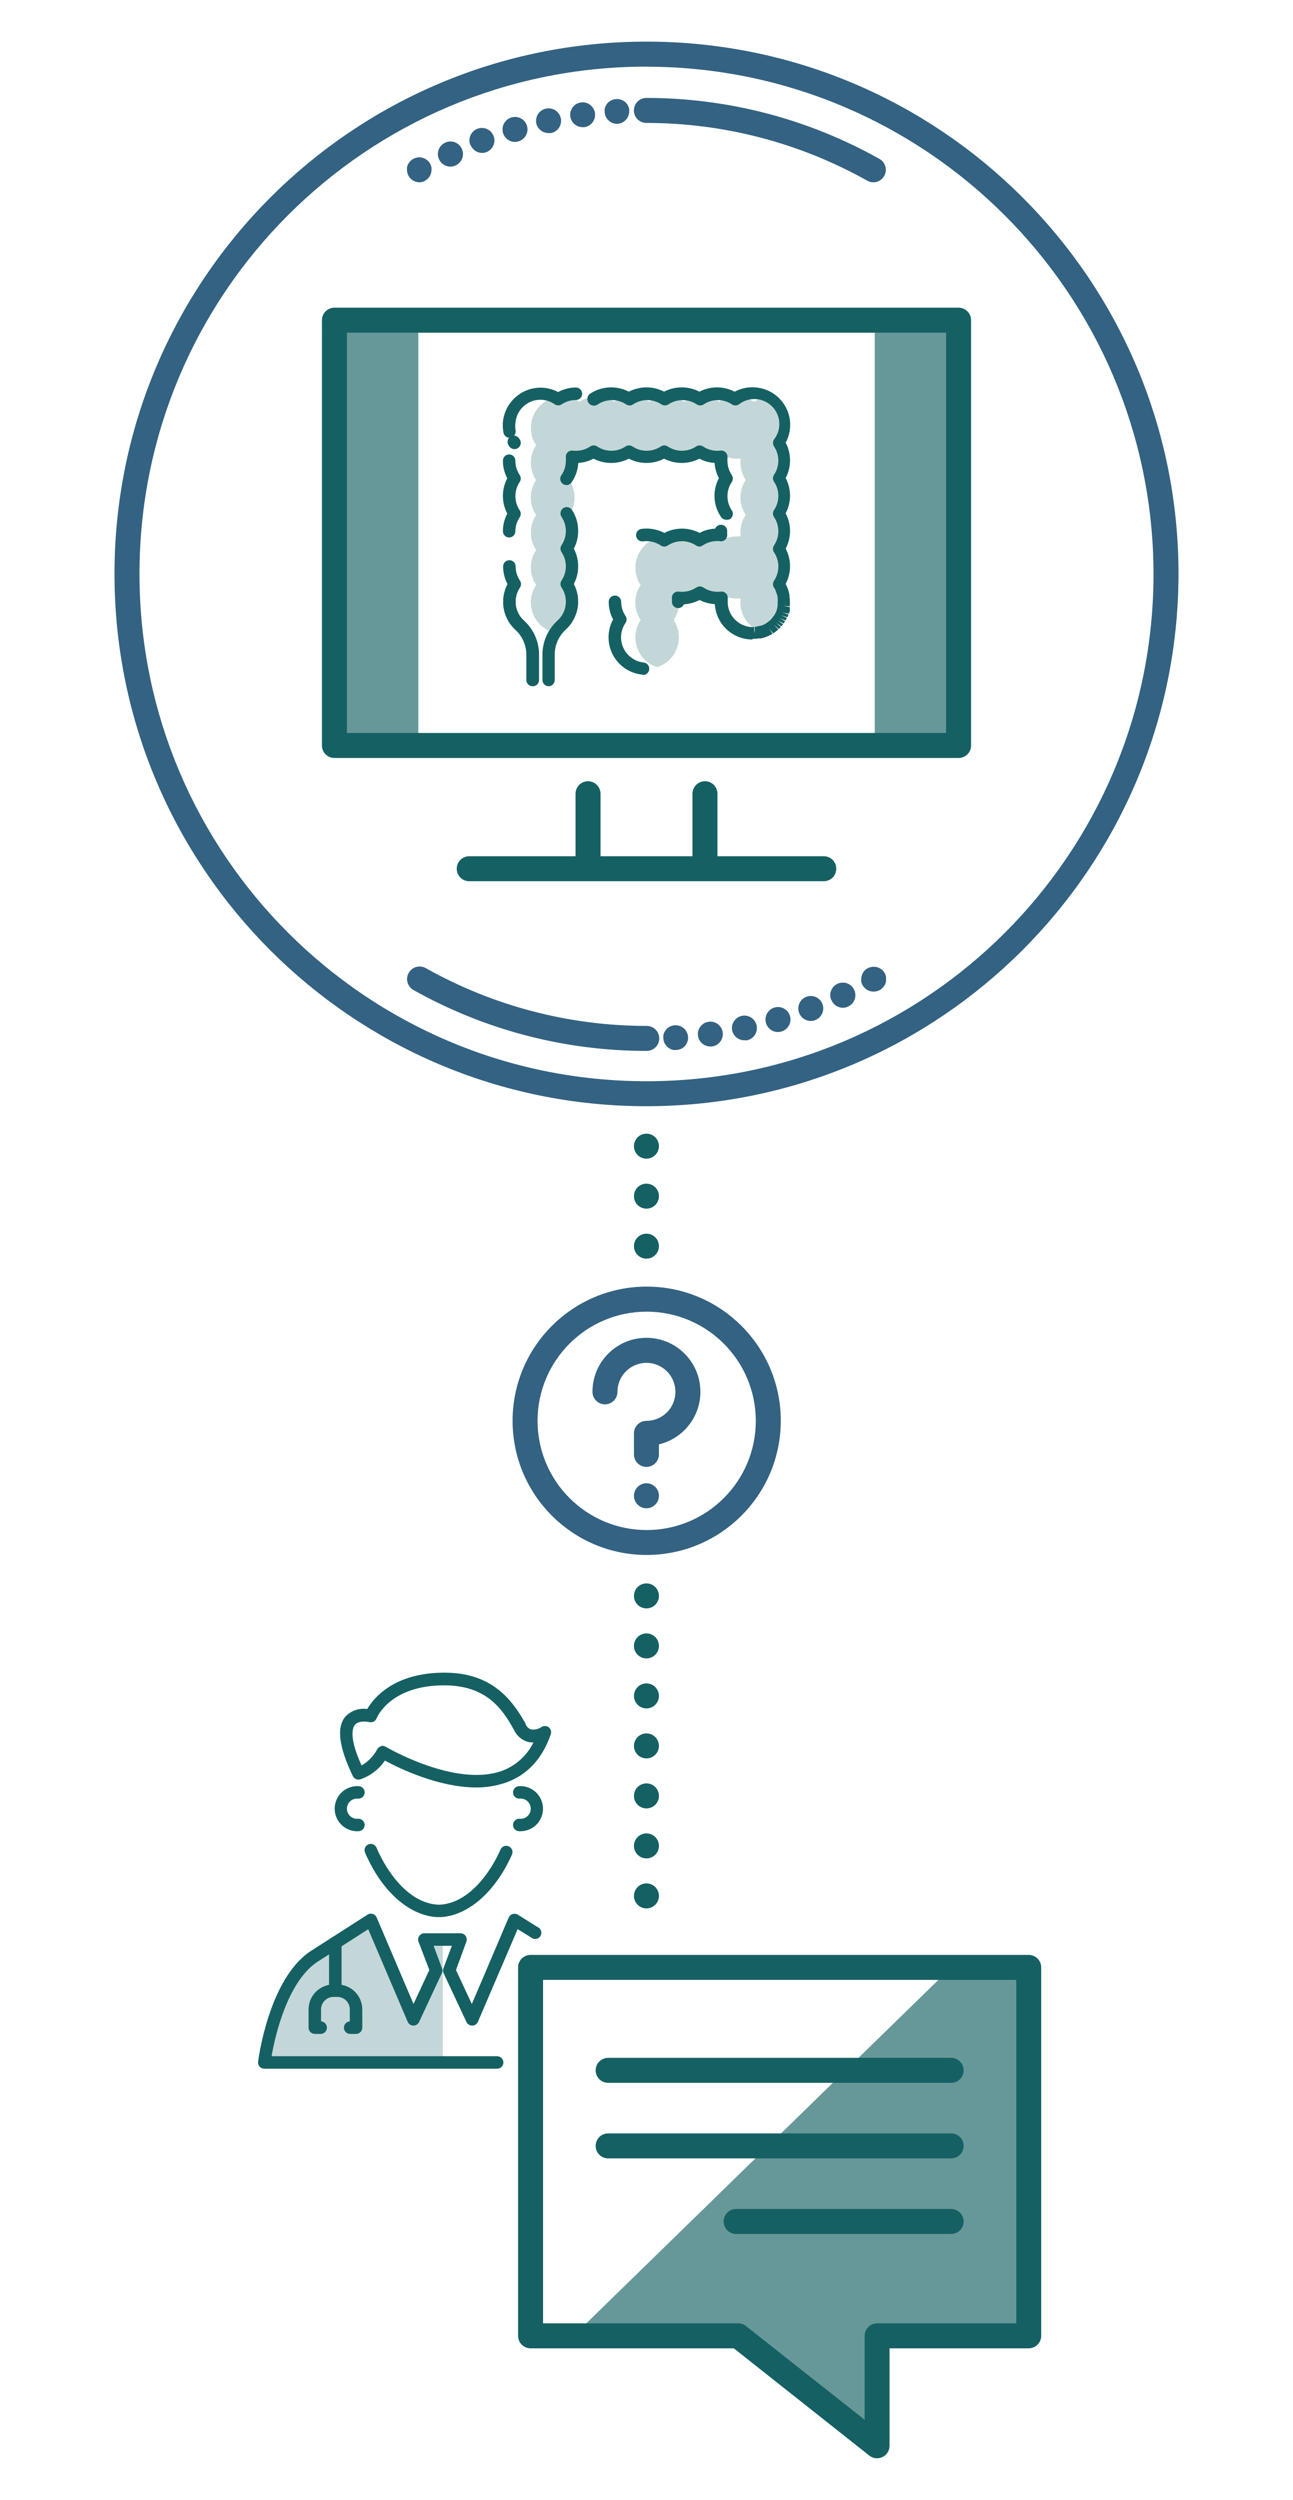 <svg xmlns="http://www.w3.org/2000/svg" width="207" height="400" viewBox="0 0 207 400">
    <g fill="none" fill-rule="evenodd">
        <g fill-rule="nonzero">
            <path fill="#336282" d="M103.5 248.8c-11.854-.017-21.451-9.636-21.44-21.49.011-11.854 9.626-21.455 21.48-21.45 11.854.006 21.46 9.616 21.46 21.47-.011 11.865-9.635 21.476-21.5 21.47zm0-38.93c-9.646.017-17.453 7.848-17.44 17.493.013 9.646 7.84 17.456 17.487 17.447 9.645-.01 17.459-7.834 17.453-17.48-.017-9.652-7.848-17.466-17.5-17.46z"/>
            <path fill="#C4D7D8" d="M125.49 96.4c.002-.997-.294-1.972-.85-2.8 1.139-1.69 1.139-3.9 0-5.59 1.139-1.69 1.139-3.9 0-5.59 1.143-1.692 1.143-3.908 0-5.6 1.139-1.69 1.139-3.9 0-5.59.876-1.307 1.086-2.95.567-4.435-.52-1.485-1.707-2.639-3.207-3.115-.45.144-.877.35-1.27.61-.459-.3-.962-.525-1.49-.67-.532.143-1.039.369-1.5.67-.4-.272-.838-.481-1.3-.62-.463.137-.902.346-1.3.62-.461-.301-.968-.527-1.5-.67-.53.143-1.032.369-1.49.67-.4-.27-.838-.479-1.3-.62-.466.139-.907.348-1.31.62-.458-.301-.96-.527-1.49-.67-.532.143-1.039.369-1.5.67-.398-.274-.837-.483-1.3-.62-.462.141-.9.35-1.3.62-.459-.3-.962-.525-1.49-.67-.532.143-1.039.369-1.5.67-.4-.272-.838-.481-1.3-.62-.463.137-.902.346-1.3.62-.461-.301-.968-.527-1.5-.67-.53.143-1.032.369-1.49.67-.4-.27-.838-.479-1.3-.62-.466.139-.907.348-1.31.62-.458-.301-.96-.527-1.49-.67-.532.143-1.039.369-1.5.67-.39-.26-.814-.466-1.26-.61-1.507.467-2.704 1.617-3.232 3.103-.528 1.487-.323 3.135.552 4.447-1.139 1.69-1.139 3.9 0 5.59-1.143 1.692-1.143 3.908 0 5.6-1.139 1.69-1.139 3.9 0 5.59-1.139 1.69-1.139 3.9 0 5.59-.876 1.307-1.086 2.95-.567 4.435.52 1.485 1.707 2.639 3.207 3.115 1.501-.474 2.692-1.627 3.213-3.112.521-1.486.313-3.13-.563-4.438 1.139-1.69 1.139-3.9 0-5.59 1.139-1.69 1.139-3.9 0-5.59 1.143-1.692 1.143-3.908 0-5.6.55-.836.832-1.82.81-2.82v-.65c.212.032.426.049.64.05.998 0 1.973-.3 2.8-.86.455.308.959.538 1.49.68.534-.142 1.041-.372 1.5-.68.4.273.838.485 1.3.63.462-.146.9-.358 1.3-.63.459.308.966.538 1.5.68.53-.143 1.034-.373 1.49-.68.402.27.84.481 1.3.63.462-.145.9-.357 1.3-.63.459.308.966.538 1.5.68.531-.142 1.035-.372 1.49-.68.404.271.846.483 1.31.63.46-.149.898-.36 1.3-.63.455.308.959.538 1.49.68.534-.142 1.041-.372 1.5-.68.824.558 1.795.857 2.79.86.218-.001.435-.018.65-.05-.032.215-.049.432-.05.65.003.995.302 1.966.86 2.79-1.143 1.692-1.143 3.908 0 5.6-.558.824-.857 1.795-.86 2.79.001.218.018.435.05.65-.216-.015-.434-.015-.65 0-.995.003-1.966.302-2.79.86-.459-.308-.966-.538-1.5-.68-.531.142-1.035.372-1.49.68-.402-.27-.84-.481-1.3-.63-.464.147-.906.359-1.31.63-.47-.317-.99-.55-1.54-.69-.534.142-1.041.372-1.5.68-.39-.264-.813-.472-1.26-.62-1.507.467-2.704 1.617-3.232 3.103-.528 1.487-.323 3.135.552 4.447-1.143 1.692-1.143 3.908 0 5.6-.872 1.306-1.08 2.946-.56 4.428.518 1.483 1.704 2.635 3.2 3.112 1.498-.475 2.686-1.626 3.207-3.109.521-1.482.315-3.123-.557-4.431.556-.828.852-1.803.85-2.8v-.64h.64c.997.002 1.972-.294 2.8-.85.458.301.96.527 1.49.67.532-.143 1.039-.369 1.5-.67.825.554 1.796.85 2.79.85h.65c-.032.212-.049.426-.05.64.013 2.173 1.427 4.088 3.5 4.74 2.064-.663 3.466-2.582 3.47-4.75z"/>
            <path fill="#156062" d="M85.26 109.8c-.552 0-1-.448-1-1v-3.9c.042-1.545-.58-3.034-1.71-4.09-1.288-1.152-2.017-2.802-2-4.53-.001-.983.24-1.952.7-2.82-.462-.871-.703-1.843-.7-2.83 0-.552.448-1 1-1s1 .448 1 1c0 .808.24 1.599.69 2.27.229.338.229.782 0 1.12-1.133 1.682-.846 3.943.67 5.29 1.562 1.434 2.432 3.47 2.39 5.59v3.9c0 .272-.11.533-.307.722-.196.188-.46.289-.733.278zM81.51 86c-.552 0-1-.448-1-1-.001-.983.24-1.952.7-2.82-.933-1.768-.933-3.882 0-5.65-.46-.868-.701-1.837-.7-2.82 0-.552.448-1 1-1s1 .448 1 1c-.009.816.232 1.615.69 2.29.229.338.229.782 0 1.12-.92 1.37-.92 3.16 0 4.53.229.338.229.782 0 1.12-.447.658-.687 1.435-.69 2.23 0 .552-.448 1-1 1zM82.37 71.86c-.33.003-.641-.158-.83-.43l-.13-.2c-.295-.47-.154-1.09.315-1.385.47-.295 1.09-.154 1.385.315l.09.14c.149.22.204.49.153.751-.05.26-.203.49-.423.639-.166.111-.36.17-.56.17z"/>
            <path fill="#156062" d="M81.61 70.05c-.483.01-.904-.327-1-.8-.135-.658-.159-1.334-.07-2 .385-2.68 2.49-4.785 5.17-5.17 1.252-.172 2.525.056 3.64.65.875-.476 1.854-.727 2.85-.73.552 0 1 .448 1 1s-.448 1-1 1c-.808 0-1.599.24-2.27.69-.338.229-.782.229-1.12 0-1.15-.808-2.64-.953-3.925-.381-1.285.571-2.175 1.775-2.345 3.171-.075.454-.075.916 0 1.37.096.515-.223 1.017-.73 1.15l-.2.05zM120.44 102.32c-3.185.005-5.82-2.48-6-5.66-.851-.041-1.684-.266-2.44-.66-.778.407-1.634.643-2.51.69-.186.437-.654.683-1.12.588-.464-.094-.8-.503-.8-.978.01-.173.01-.347 0-.52-.042-.308.061-.619.28-.84.221-.219.532-.322.84-.28.98.125 1.97-.11 2.79-.66.338-.229.782-.229 1.12 0 .816.55 1.804.785 2.78.66.308-.042.619.061.84.28.216.219.32.525.28.83v.74c.116 2.131 1.866 3.807 4 3.83h.23v.47l.09.51v-1l1.14-.25.19-.07.16-.08.32-.17.09-.06.53-.41.09-.08.08-.08.55-.69s.08-.14.08-.15l.11-.21s.06-.13.07-.13l.15-.39c0-.12 0-.18.07-.25v-.14c0-.12 0-.18.05-.24v-.19-.44c.01-.183.01-.367 0-.55v-.13c-.028-.176-.068-.35-.12-.52-.052-.172-.119-.34-.2-.5v-.11c-.077-.155-.164-.306-.26-.45-.229-.338-.229-.782 0-1.12.92-1.37.92-3.16 0-4.53-.229-.338-.229-.782 0-1.12.92-1.37.92-3.16 0-4.53-.229-.338-.229-.782 0-1.12.92-1.37.92-3.16 0-4.53-.229-.338-.229-.782 0-1.12.92-1.37.92-3.16 0-4.53-.229-.338-.229-.782 0-1.12 1.244-1.593 1.103-3.864-.327-5.292s-3.702-1.565-5.293-.318c-.338.229-.782.229-1.12 0-1.369-.91-3.151-.91-4.52 0-.338.229-.782.229-1.12 0-1.373-.91-3.157-.91-4.53 0-.338.229-.782.229-1.12 0-1.373-.91-3.157-.91-4.53 0-.338.229-.782.229-1.12 0-1.373-.91-3.157-.91-4.53 0-.304.223-.703.268-1.049.116-.345-.151-.583-.475-.625-.85-.041-.374.12-.743.424-.966 1.856-1.232 4.234-1.358 6.21-.33 1.771-.92 3.879-.92 5.65 0 1.771-.92 3.879-.92 5.65 0 1.768-.92 3.872-.92 5.64 0 1.115-.594 2.388-.822 3.64-.65 1.966.246 3.684 1.448 4.59 3.21.906 1.762.883 3.858-.06 5.6.462.871.703 1.843.7 2.83.001.983-.24 1.952-.7 2.82.933 1.768.933 3.882 0 5.65.933 1.768.933 3.882 0 5.65.933 1.768.933 3.882 0 5.65l.06.11.08.17c.113.24.21.487.29.74.076.256.136.516.18.78v.2c.04.271.06.546.06.82.01.203.01.407 0 .61v.16l-1-.09 1 .22v.3c.005.067.005.133 0 .2 0 .17-.06.27-.09.37l-.07.19-1-.2.94.33c-.022.081-.049.162-.08.24l-.09.19-1-.32.91.42-.12.24-.1.18-.93-.4.86.51-.12.2-.12.16-.89-.47.81.59-.14.18-.14.15-.83-.56.75.66-.17.19-.14.13-.77-.65.68.73-.19.17-.17.13-.28.22-.19.12-.62-.79.52.85-.2.12-.22.11-.32.15c-.064.032-.131.059-.2.08l-.33.13-.27.07-.31.08H121.48l-.49.06H120.53l-.09.11zM102.9 107.94h-.11c-1.992-.211-3.747-1.402-4.679-3.176-.931-1.773-.917-3.894.039-5.654-.46-.868-.701-1.837-.7-2.82 0-.552.448-1 1-1s1 .448 1 1c-.003.806.238 1.593.69 2.26.229.338.229.782 0 1.12-.804 1.17-.938 2.677-.354 3.97.585 1.295 1.804 2.19 3.214 2.36.552.033.973.508.94 1.06-.033.552-.508.973-1.06.94l.02-.06z"/>
            <path fill="#156062" d="M112 87.45c-.2 0-.394-.059-.56-.17-1.373-.91-3.157-.91-4.53 0-.338.229-.782.229-1.12 0-.829-.555-1.831-.79-2.82-.66-.552.075-1.06-.313-1.135-.865-.075-.552.313-1.06.865-1.135 1.255-.165 2.53.062 3.65.65 1.771-.92 3.879-.92 5.65 0 .772-.413 1.626-.649 2.5-.69.153-.373.516-.618.92-.62.552 0 1 .448 1 1-.01.177-.01.353 0 .53.037.307-.07.613-.29.83-.217.22-.523.327-.83.29-.975-.133-1.965.099-2.78.65-.152.111-.332.177-.52.19zM116.26 83.16c-.333 0-.644-.164-.83-.44-1.261-1.845-1.392-4.238-.34-6.21-.4-.756-.634-1.587-.69-2.44-.85-.049-1.679-.28-2.43-.68-1.773.91-3.877.91-5.65 0-1.773.91-3.877.91-5.65 0-1.773.91-3.877.91-5.65 0-.755.4-1.587.633-2.44.68-.06 1.071-.404 2.107-1 3-.174.337-.523.546-.902.541-.379-.005-.722-.224-.887-.565-.165-.341-.123-.746.109-1.046.452-.667.693-1.454.69-2.26.01-.177.01-.353 0-.53-.04-.305.064-.611.28-.83.221-.219.532-.322.84-.28.976.121 1.963-.113 2.78-.66.338-.229.782-.229 1.12 0 1.373.91 3.157.91 4.53 0 .338-.229.782-.229 1.12 0 1.373.91 3.157.91 4.53 0 .338-.229.782-.229 1.12 0 1.373.91 3.157.91 4.53 0 .338-.229.782-.229 1.12 0 .817.547 1.804.781 2.78.66.305-.04.611.064.83.28.22.217.327.523.29.83-.01.177-.01.353 0 .53-.003.806.238 1.593.69 2.26.229.338.229.782 0 1.12-.92 1.37-.92 3.16 0 4.53.312.456.196 1.078-.26 1.39-.191.108-.413.15-.63.12zM87.84 109.8c-.552 0-1-.448-1-1v-3.9c-.042-2.12.828-4.156 2.39-5.59.863-.758 1.359-1.851 1.36-3 .013-.823-.228-1.63-.69-2.31-.229-.338-.229-.782 0-1.12.92-1.37.92-3.16 0-4.53-.229-.338-.229-.782 0-1.12.92-1.37.92-3.16 0-4.53-.2-.297-.227-.677-.07-.999.157-.321.473-.535.83-.56.357-.025.7.142.9.439.664 1.001 1.013 2.179 1 3.38 0 .985-.236 1.956-.69 2.83.92 1.771.92 3.879 0 5.65 1.29 2.47.734 5.5-1.35 7.35-1.13 1.056-1.752 2.545-1.71 4.09v3.9c.011.549-.422 1.004-.97 1.02z"/>
            <path fill="#679899" d="M53.54 51.23H66.97V119.27H53.54zM140.04 51.23H153.47V119.27H140.04z"/>
            <path fill="#156062" d="M153.46 121.28H53.54c-1.105 0-2-.895-2-2V51.23c0-1.105.895-2 2-2h99.92c1.105 0 2 .895 2 2v68.05c0 1.105-.895 2-2 2zm-97.92-4h95.92V53.23H55.54v64.05zM131.88 141H75.12c-1.105 0-2-.895-2-2s.895-2 2-2h56.76c1.105 0 2 .895 2 2s-.895 2-2 2z"/>
            <path fill="#156062" d="M112.86 140c-1.105 0-2-.895-2-2v-11c0-1.105.895-2 2-2s2 .895 2 2v11c0 1.105-.895 2-2 2zM94.14 140c-1.105 0-2-.895-2-2v-11c0-1.105.895-2 2-2s2 .895 2 2v11c0 1.105-.895 2-2 2z"/>
            <path fill="#336282" d="M139.84 29.17c-.35.002-.695-.087-1-.26-10.8-6.06-22.976-9.24-35.36-9.24-1.105 0-2-.895-2-2s.895-2 2-2c13.071 0 25.923 3.36 37.32 9.76.792.449 1.181 1.377.946 2.257-.235.88-1.035 1.49-1.946 1.483h.04zM67.16 29.17c-.264-.003-.524-.054-.77-.15-.118-.05-.232-.11-.34-.18-.106-.075-.207-.159-.3-.25-.378-.376-.59-.887-.59-1.42-.015-.13-.015-.26 0-.39.021-.127.058-.252.11-.37.05-.124.113-.241.19-.35.07-.111.153-.212.25-.3.47-.472 1.146-.678 1.8-.55.127.03.25.07.37.12.122.05.239.11.35.18.215.149.401.335.55.55.073.111.137.228.19.35.047.12.084.244.11.37.015.13.015.26 0 .39 0 .533-.212 1.044-.59 1.42-.355.353-.83.56-1.33.58zM70.28 25.48c-.223-.485-.242-1.039-.055-1.538.188-.5.568-.904 1.055-1.122.485-.223 1.039-.242 1.538-.055.5.188.904.568 1.122 1.055.22.484.238 1.035.05 1.533-.188.497-.565.899-1.05 1.117-.267.12-.557.186-.85.19-.782-.006-1.49-.467-1.81-1.18zm5-2.3c-.188-.496-.172-1.046.046-1.53.217-.484.618-.862 1.114-1.05.496-.188 1.046-.172 1.53.046.484.217.862.618 1.05 1.114.393 1.03-.121 2.184-1.15 2.58-.226.087-.467.131-.71.13-.816-.016-1.54-.527-1.83-1.29h-.05zM80.53 21.27c-.31-1.057.294-2.166 1.35-2.48.51-.152 1.058-.095 1.525.158.467.254.814.682.965 1.192.148.51.087 1.06-.17 1.524-.257.466-.689.81-1.2.956-.184.058-.377.089-.57.09-.881-.009-1.653-.594-1.9-1.44zm5.33-1.51c-.113-.52-.013-1.063.276-1.51.289-.447.744-.76 1.264-.87.519-.113 1.06-.015 1.507.272.446.287.76.74.873 1.258.113.52.013 1.063-.276 1.51-.289.447-.744.76-1.264.87-.14.015-.28.015-.42 0-.93.007-1.742-.626-1.96-1.53zm5.44-1.11c-.154-1.093.607-2.105 1.7-2.26 1.093-.148 2.1.617 2.25 1.71.148 1.093-.617 2.1-1.71 2.25-.09.01-.18.01-.27 0-.986-.004-1.822-.725-1.97-1.7zM98.81 19.82c-.533 0-1.044-.212-1.42-.59-.19-.18-.34-.398-.44-.64-.1-.244-.151-.506-.15-.77-.01-.13-.01-.26 0-.39.03-.127.07-.25.12-.37.048-.123.108-.24.18-.35.072-.109.156-.21.25-.3.794-.75 2.036-.75 2.83 0 .091.093.175.194.25.3.072.11.132.227.18.35.05.12.09.243.12.37.01.13.01.26 0 .39-.002.53-.214 1.037-.59 1.41-.096.095-.2.182-.31.26-.108.07-.222.13-.34.18-.242.097-.5.148-.76.15h.08zM103.5 168.15c-13.07.004-25.922-3.354-37.32-9.75-.964-.552-1.297-1.781-.745-2.745.552-.964 1.781-1.297 2.745-.745 10.798 6.064 22.976 9.246 35.36 9.24 1.105 0 2 .895 2 2s-.895 2-2 2h-.04zM139.84 158.66c-.53-.002-1.037-.214-1.41-.59-.095-.093-.182-.193-.26-.3-.07-.111-.13-.228-.18-.35-.052-.118-.089-.243-.11-.37-.015-.13-.015-.26 0-.39.003-.264.054-.524.15-.77.047-.122.111-.236.19-.34.069-.114.153-.218.25-.31.795-.74 2.025-.74 2.82 0 .097.092.181.196.25.31.075.106.139.22.19.34.047.123.084.25.11.38.015.13.015.26 0 .39.015.13.015.26 0 .39-.021.127-.058.252-.11.37-.05.124-.113.241-.19.35-.072.11-.156.21-.25.3-.09.094-.191.178-.3.25-.108.073-.221.137-.34.19l-.38.11c-.142.025-.286.039-.43.04zM127.93 162.06c-.386-1.03.133-2.178 1.16-2.57.496-.188 1.046-.172 1.53.046.484.217.862.618 1.05 1.114.386 1.03-.133 2.178-1.16 2.57-.226.09-.467.137-.71.14-.833-.001-1.578-.52-1.87-1.3zm5.17-2c-.223-.485-.242-1.039-.055-1.538.188-.5.568-.904 1.055-1.122.485-.223 1.039-.242 1.538-.055.5.188.904.568 1.122 1.055.223.485.242 1.039.055 1.538-.188.5-.568.904-1.055 1.122-.266.125-.556.19-.85.19-.799-.018-1.51-.51-1.81-1.25v.06zM111.74 165.73c-.148-1.09.611-2.095 1.7-2.25 1.093-.154 2.105.607 2.26 1.7.074.527-.065 1.061-.386 1.485-.32.424-.797.703-1.324.775h-.27c-.993 0-1.836-.728-1.98-1.71zm5.48-.81c-.113-.52-.013-1.063.276-1.51.289-.447.744-.76 1.264-.87 1.076-.229 2.135.455 2.37 1.53.113.519.015 1.06-.272 1.507-.287.446-.74.76-1.258.873-.14.014-.28.014-.42 0-.93.007-1.742-.626-1.96-1.53zm5.41-1.23c-.31-1.057.294-2.166 1.35-2.48.51-.152 1.058-.095 1.525.158.467.254.814.682.965 1.192.31 1.057-.294 2.166-1.35 2.48-.184.06-.377.09-.57.09-.889 0-1.671-.587-1.92-1.44zM108.19 168c-.13.015-.26.015-.39 0-.126-.026-.25-.063-.37-.11-.122-.047-.236-.111-.34-.19-.112-.072-.216-.156-.31-.25-.376-.373-.588-.88-.59-1.41-.01-.13-.01-.26 0-.39.03-.13.07-.257.12-.38.05-.118.11-.232.18-.34.078-.108.161-.211.25-.31.475-.472 1.154-.674 1.81-.54.127.023.251.06.37.11.124.05.241.113.35.19.108.069.21.15.3.24.092.096.175.2.25.31.07.108.13.222.18.34.05.123.09.25.12.38.053.257.053.523 0 .78-.03.127-.07.25-.12.37-.05.122-.11.239-.18.35-.072.109-.156.21-.25.3-.372.354-.866.55-1.38.55z"/>
            <path fill="#156062" d="M101.49 303.35c0-1.105.895-2 2-2s2 .895 2 2-.895 2-2 2-2-.895-2-2zm0-8c0-1.105.895-2 2-2s2 .895 2 2-.895 2-2 2-2-.895-2-2zm0-8c0-1.105.895-2 2-2s2 .895 2 2-.895 2-2 2-2-.895-2-2zm0-8c0-1.105.895-2 2-2s2 .895 2 2-.895 2-2 2-2-.895-2-2zm0-8c0-1.105.895-2 2-2s2 .895 2 2-.895 2-2 2-2-.895-2-2zm0-8c0-1.105.895-2 2-2s2 .895 2 2-.895 2-2 2-2-.895-2-2zm0-8c0-1.105.895-2 2-2s2 .895 2 2-.895 2-2 2c-.53 0-1.04-.21-1.414-.586-.375-.375-.586-.884-.586-1.414zM101.49 199.39c0-1.105.895-2 2-2s2 .895 2 2-.895 2-2 2-2-.895-2-2zm0-8c0-1.105.895-2 2-2s2 .895 2 2-.895 2-2 2-2-.895-2-2zm0-8c0-1.105.895-2 2-2s2 .895 2 2-.895 2-2 2-2-.895-2-2z"/>
            <path fill="#336282" d="M103.5 177c-47.038 0-85.17-38.132-85.17-85.17 0-47.038 38.132-85.17 85.17-85.17 47.038 0 85.17 38.132 85.17 85.17-.055 47.015-38.155 85.115-85.17 85.17zm0-166.34c-44.829 0-81.17 36.341-81.17 81.17S58.671 173 103.5 173s81.17-36.341 81.17-81.17c-.055-44.804-36.366-81.11-81.17-81.16v-.01zM103.49 234.71c-1.105 0-2-.895-2-2v-3.37c0-1.105.895-2 2-2 2.563 0 4.64-2.077 4.64-4.64 0-2.563-2.077-4.64-4.64-4.64-2.563 0-4.64 2.077-4.64 4.64 0 1.105-.895 2-2 2s-2-.895-2-2c-.003-4.512 3.466-8.266 7.964-8.619 4.498-.353 8.51 2.815 9.211 7.272.7 4.457-2.146 8.703-6.535 9.747v1.61c0 1.105-.895 2-2 2zM103.49 241.33c-.53-.002-1.037-.214-1.41-.59-.376-.373-.588-.88-.59-1.41 0-.533.212-1.044.59-1.42.093-.091.194-.175.3-.25.111-.07.228-.13.35-.18.12-.049.244-.09.37-.12.257-.051.523-.051.78 0 .13.03.257.07.38.12.118.05.232.11.34.18l.31.25c.374.377.583.888.58 1.42 0 .528-.208 1.035-.58 1.41-.096.092-.2.175-.31.25-.108.073-.221.137-.34.19l-.37.11c-.132.024-.266.037-.4.04z"/>
            <path fill="#679899" d="M152.28 314.79L164.69 314.79 164.69 373.74 140.41 373.74 140.41 391.33 118.18 373.74 91.81 373.74z"/>
            <path fill="#C4D7D8" d="M42.32 330h28.57v-19.67H68l1.83 4.93-3.66 7.84-6.77-15.9-9.17 5.88C44 317.29 42.32 330 42.32 330z"/>
            <path fill="#156062" d="M79.59 331H42.31c-.287 0-.56-.124-.75-.34-.187-.214-.275-.498-.24-.78.06-.54 1.76-13.23 8.33-17.64l9.19-5.89c.246-.16.55-.204.83-.12.284.087.515.296.63.57l5.9 13.84 2.53-5.44-1.73-4.52c-.115-.308-.072-.652.116-.921.188-.27.496-.43.824-.429h5.78c.328-.001.636.16.824.429.188.269.23.613.116.921L73 315.21l2.54 5.44 5.9-13.84c.115-.268.342-.473.62-.56.278-.09.581-.053.83.1l3.44 2.15c.359.318.441.845.197 1.258-.244.412-.746.593-1.197.432l-2.46-1.52-6.36 14.83c-.157.359-.508.594-.9.6-.395.01-.76-.213-.93-.57L71 315.68c-.103-.246-.103-.524 0-.77l1.34-3.58h-2.92l1.33 3.58c.103.246.103.524 0 .77l-3.66 7.85c-.168.354-.528.577-.92.57-.392-.006-.743-.241-.9-.6l-6.32-14.82-8.17 5.24C46 317.11 44 325.88 43.48 329h36.11c.552 0 1 .448 1 1s-.448 1-1 1z"/>
            <path fill="#156062" d="M57 325.43h-.88c-.552.033-1.027-.388-1.06-.94-.033-.552.388-1.027.94-1.06v-1.92c0-1.105-.895-2-2-2h-.6c-1.105 0-2 .895-2 2v1.92c.552.036.97.513.935 1.065-.036.552-.513.97-1.065.935h-.87c-.552 0-1-.448-1-1v-2.91c0-2.21 1.79-4 4-4h.6c2.21 0 4 1.79 4 4v2.91c0 .552-.448 1-1 1z"/>
            <path fill="#156062" d="M53.68 318.66c-.552 0-1-.448-1-1v-6.81c0-.552.448-1 1-1s1 .448 1 1v6.81c0 .552-.448 1-1 1zM70.45 306.74h-.6c-4.46-.32-8.79-4.21-11.41-10.32-.216-.505.016-1.09.52-1.31.245-.106.523-.11.77-.01.249.099.446.294.55.54 1.86 4.34 5.45 9 10 9.12 4.42-.13 8-4.62 9.85-8.83.107-.243.307-.433.554-.529.248-.095.523-.089.766.019.243.107.433.307.529.554.095.248.089.523-.019.766-2.63 5.91-6.91 9.68-11.27 10h-.24zM57.38 293c-1.333.07-2.596-.601-3.284-1.745-.688-1.145-.688-2.575 0-3.72.688-1.144 1.95-1.815 3.284-1.745.552 0 1 .448 1 1s-.448 1-1 1c-.626-.086-1.244.2-1.585.732-.34.532-.34 1.214 0 1.746s.96.818 1.585.732c.552 0 1 .448 1 1s-.448 1-1 1zM83.13 293c-.552 0-1-.448-1-1s.448-1 1-1c.626.086 1.244-.2 1.585-.732.34-.532.34-1.214 0-1.746s-.96-.818-1.585-.732c-.552 0-1-.448-1-1s.448-1 1-1c1.333-.07 2.596.601 3.284 1.745.688 1.145.688 2.575 0 3.72-.688 1.144-1.95 1.815-3.284 1.745zM76.26 286c-6.08 0-12.38-3.08-14.64-4.3-.955 1.403-2.342 2.456-3.95 3-.473.141-.979-.084-1.19-.53-2.23-4.66-2.63-7.76-1.2-9.5.899-.958 2.21-1.414 3.51-1.22 1-1.71 4.22-5.8 12.3-5.82h.07c7.45 0 10.73 4.14 13 8.19v.1c.163.358.456.64.82.79.61.099 1.234-.045 1.74-.4.362-.22.822-.187 1.15.08.323.266.447.705.31 1.1-1.35 3.89-3.73 6.47-7.08 7.69-1.553.554-3.191.831-4.84.82zm-15-6.64c.18-.005.358.044.51.14.11.06 11.14 6.55 18.63 3.83 2.183-.817 3.972-2.438 5-4.53-.384.01-.766-.048-1.13-.17-.887-.33-1.606-1-2-1.86-1.89-3.45-4.48-7.11-11.17-7.11-8.59 0-10.73 5.07-10.81 5.28-.186.469-.692.726-1.18.6 0 0-1.63-.37-2.29.44-.37.45-1 2 1.07 6.5 1.05-.612 1.911-1.501 2.49-2.57.126-.25.351-.434.62-.51.088-.045.182-.076.28-.09l-.02.05zM140.41 393.33c-.45 0-.887-.151-1.24-.43l-21.69-17.16H84.94c-1.105 0-2-.895-2-2v-58.95c0-1.105.895-2 2-2h79.75c1.105 0 2 .895 2 2v58.95c0 1.105-.895 2-2 2h-22.28v15.59c0 1.105-.895 2-2 2zm-53.47-21.59h31.24c.45 0 .887.151 1.24.43l19 15v-13.43c0-1.105.895-2 2-2h22.28v-54.95H86.94v54.95z"/>
            <path fill="#156062" d="M152.27 333.26H97.36c-1.105 0-2-.895-2-2s.895-2 2-2h54.91c1.105 0 2 .895 2 2s-.895 2-2 2zM152.27 357.44h-34.42c-1.105 0-2-.895-2-2s.895-2 2-2h34.42c1.105 0 2 .895 2 2s-.895 2-2 2zM152.27 345.35H97.36c-1.105 0-2-.895-2-2s.895-2 2-2h54.91c1.105 0 2 .895 2 2s-.895 2-2 2z"/>
        </g>
    </g>
</svg>
